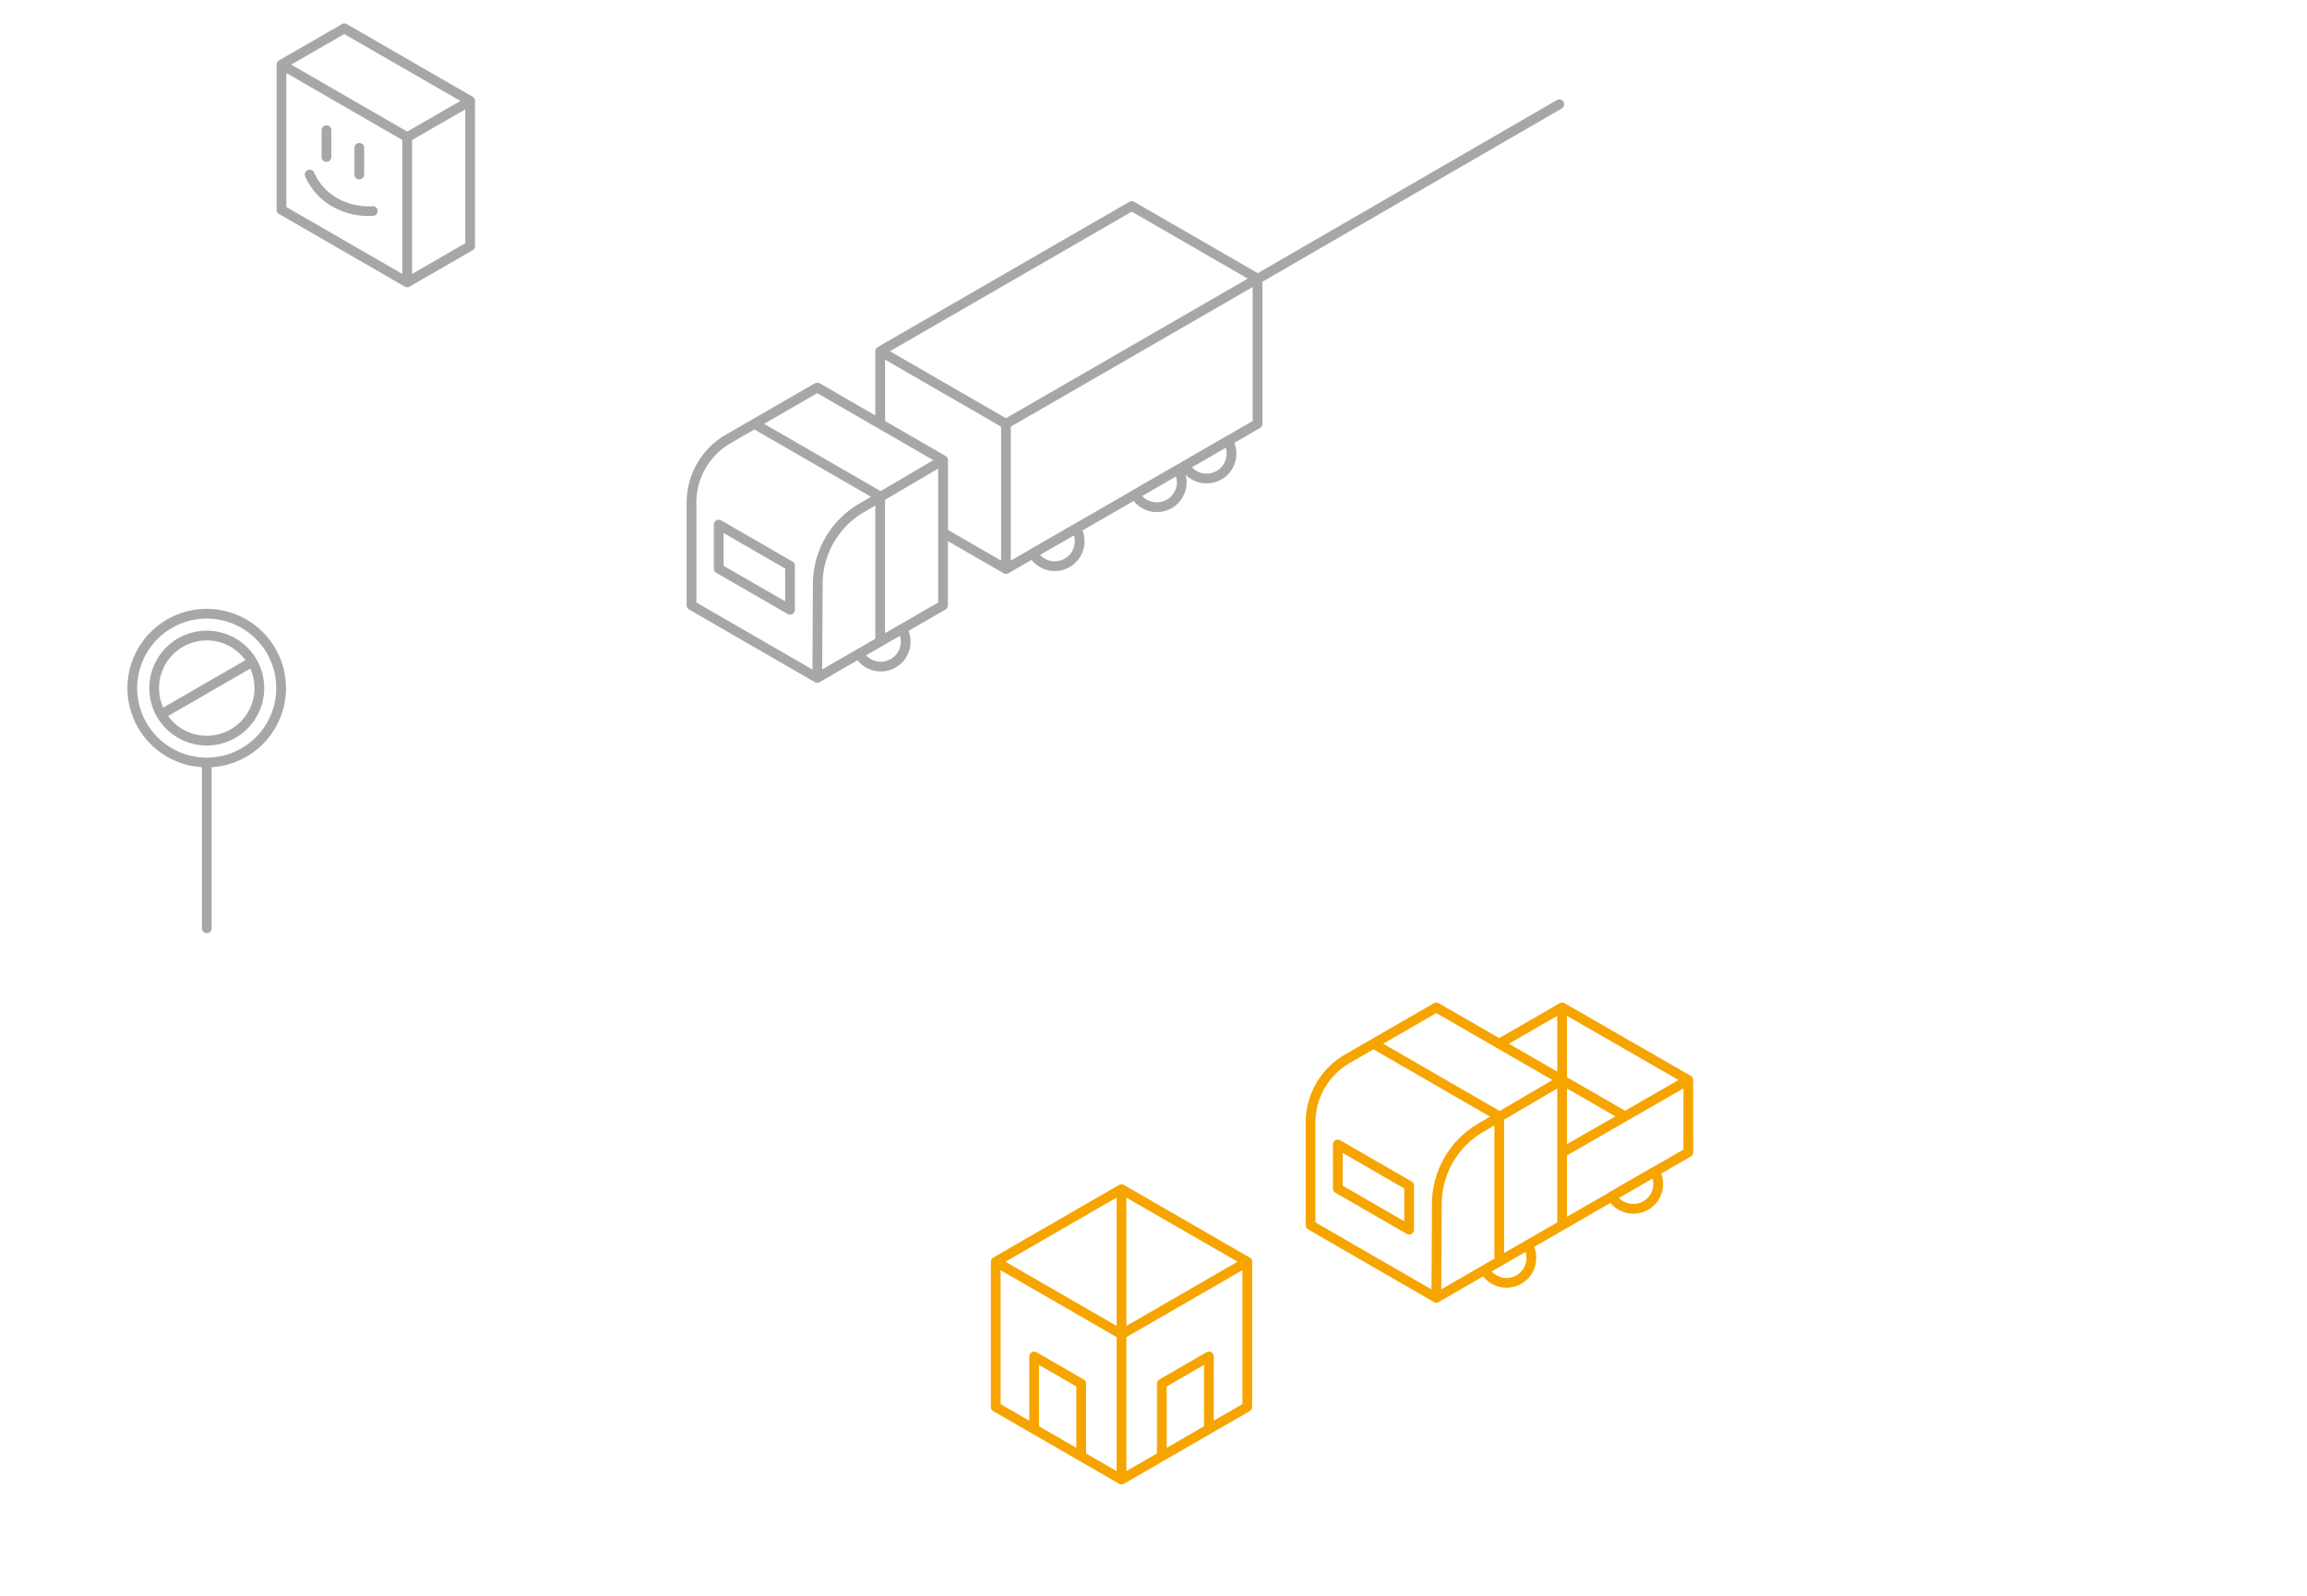 <svg xmlns="http://www.w3.org/2000/svg" width="237" height="164" viewBox="0 0 237 164">
  <g id="zavodova_doprava" transform="translate(-440.5 -3599.5)">
    <path id="Path_7" data-name="Path 7" d="M619.5,430.5h-237v-164h237Z" transform="translate(58 3333)" fill="#fff"/>
    <g id="Group_10" data-name="Group 10" transform="translate(58 3333)">
      <path id="Path_60" data-name="Path 60" d="M479.379,328.7V313.784l-12.921-7.46L457.32,311.6a7.567,7.567,0,0,0-3.782,6.551V328.7l12.92,7.46Zm-23.044-8.294,7.326,4.229v4.522l-7.326-4.229Zm14.412,13.276a2.557,2.557,0,1,0,4.428-2.557Zm8.632-19.9-8.286,4.864a9.076,9.076,0,0,0-4.582,7.837l-.053,9.678M460,310.054l12.921,7.46v14.919m38.762-37.3-25.842,14.919-12.92-7.46m26.188,14.713a2.557,2.557,0,1,0,4.428-2.557Zm-13.268-7.253v14.92m18.38-10.615a2.557,2.557,0,1,0,4.428-2.557Zm-15.6,9.006a2.557,2.557,0,1,0,4.428-2.557Zm10.145-35.69,12.921,7.46v14.919l-25.842,14.92-6.46-3.73v-7.46l-6.46-3.73v-7.46Z" fill="none" stroke="#a7a7a7" stroke-linecap="round" stroke-linejoin="round" stroke-width="1"/>
      <line id="Line_94" data-name="Line 94" y1="17.892" x2="30.907" transform="translate(511.783 277.216)" fill="none" stroke="#a7a7a7" stroke-linecap="round" stroke-linejoin="round" stroke-width="1"/>
      <path id="Path_61" data-name="Path 61" d="M399.077,339.9l9.326-5.384m-4.663,10.334v17.04m5.4-24.682a5.4,5.4,0,1,0-5.4,5.4A5.4,5.4,0,0,0,409.144,337.207Zm2.238,0a7.642,7.642,0,1,0-7.642,7.642A7.641,7.641,0,0,0,411.382,337.207Z" fill="none" stroke="#a7a7a7" stroke-linecap="round" stroke-linejoin="round" stroke-width="1"/>
      <path id="Path_62" data-name="Path 62" d="M411.415,273.138l6.446-3.713,12.943,7.447-6.468,3.725m-8.3-.714v2.747m3.374-.939v2.747m4.925-3.841-12.921-7.459v14.919l12.921,7.46Zm-10.024,3.841a6.154,6.154,0,0,0,2.553,2.834,7.021,7.021,0,0,0,3.935.912m10-11.312-12.928-7.464m6.46,26.109,6.468-3.735v-14.91" fill="none" stroke="#a7a7a7" stroke-linecap="round" stroke-linejoin="round" stroke-width="1"/>
    </g>
    <path id="Path_63" data-name="Path 63" d="M506.689,405.892l-4.834,2.791v7.46l4.834-2.791Zm-17.951,0,4.834,2.791v7.46l-4.834-2.791Zm-3.945-9.736,12.92,7.459m12.921-7.459-12.921,7.459m0-14.919v29.839m12.921-7.46V396.156l-12.921-7.46-12.92,7.46v14.919l12.92,7.46Zm9.3-26.969,7.326,4.23v4.522l-7.326-4.229Zm23.044-6.624,6.46,3.73m-6.46-11.19v7.46m5.1,11.956a2.557,2.557,0,1,0,4.429-2.557Zm-13.057,7.556a2.557,2.557,0,1,0,4.428-2.556Zm7.955-4.593V377.482l-12.921-7.46-9.138,5.276a7.565,7.565,0,0,0-3.782,6.551V392.4l12.92,7.46Zm-6.46-18.649,6.46-3.73,12.961,7.46m-25.829,12.7-.053,9.678,25.884-14.944,0-7.435-12.961,7.46v-7.46l-8.287,4.864A9.077,9.077,0,0,0,530.11,390.183ZM523.6,373.752l12.921,7.46v14.919" transform="translate(58 3333)" fill="none" stroke="#f6a500" stroke-linecap="round" stroke-linejoin="round" stroke-width="1"/>
  </g>
</svg>
